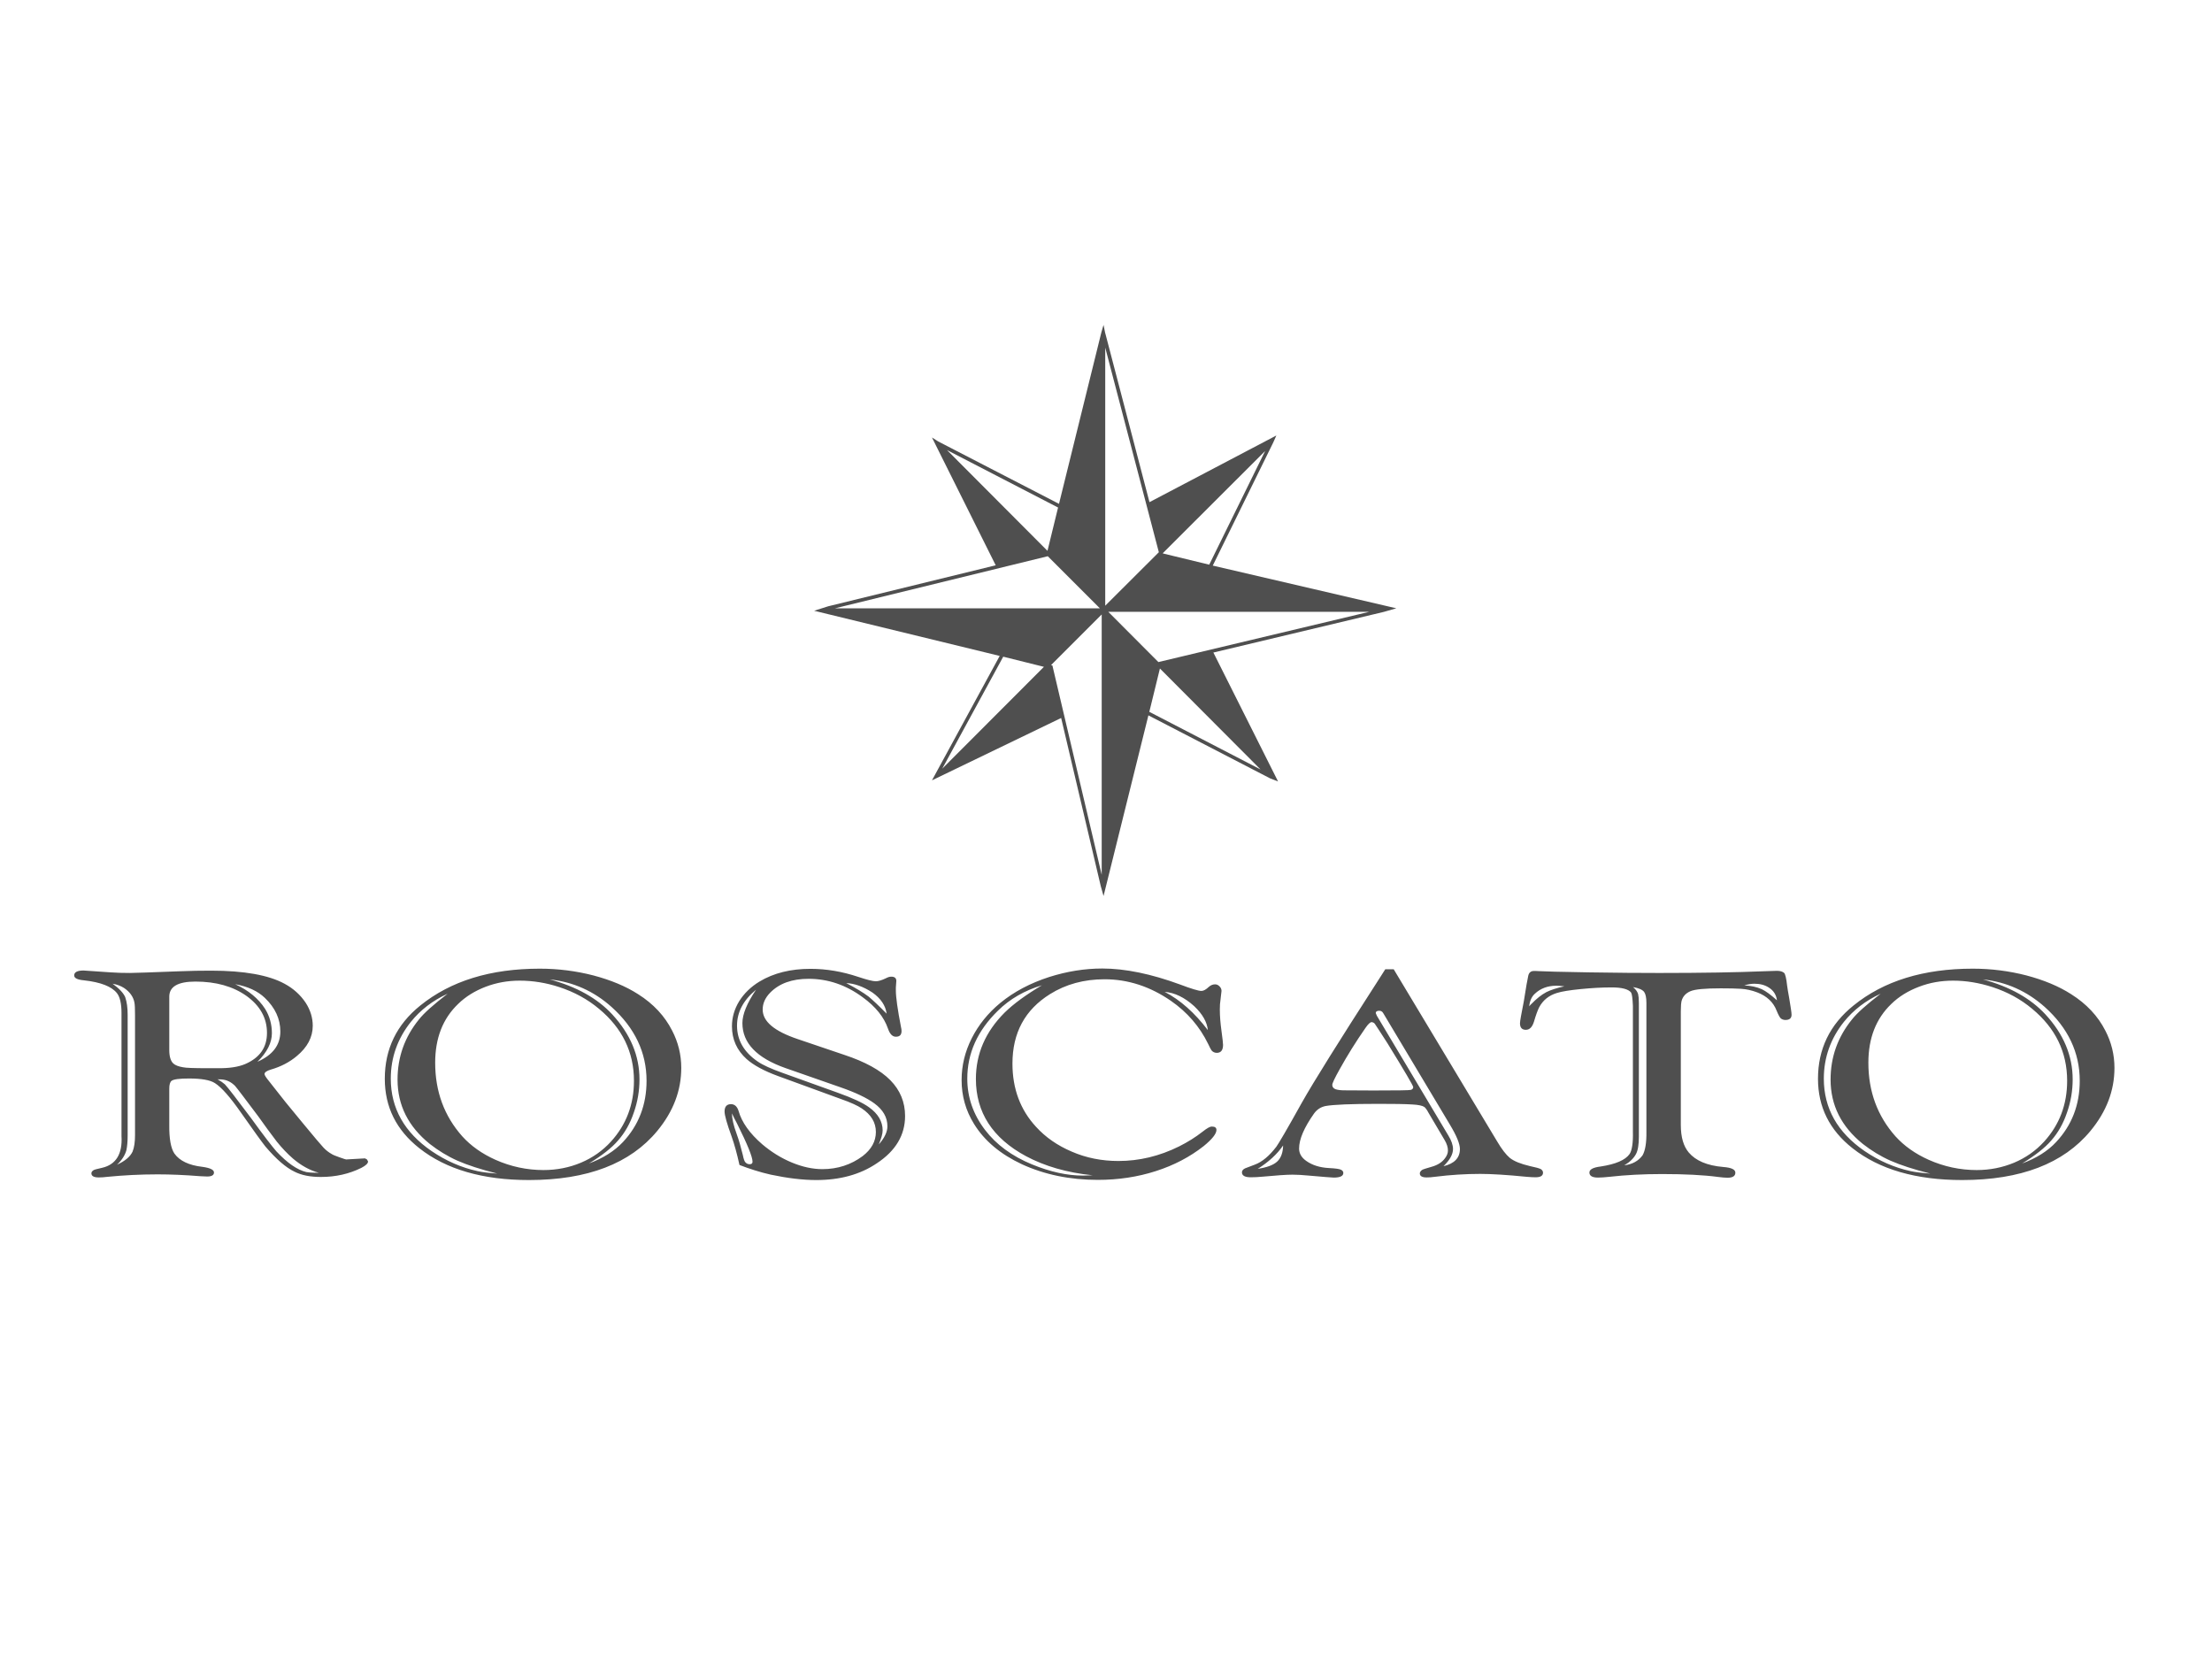<?xml version="1.0" encoding="utf-8"?>
<!-- Generator: Adobe Illustrator 24.0.3, SVG Export Plug-In . SVG Version: 6.00 Build 0)  -->
<svg version="1.1" id="Layer_1" xmlns="http://www.w3.org/2000/svg" xmlns:xlink="http://www.w3.org/1999/xlink" x="0px" y="0px"
	 viewBox="0 0 144 108" style="enable-background:new 0 0 144 108;" xml:space="preserve">
<style type="text/css">
	.st0{fill:#4F4F4F;}
	.st1{enable-background:new    ;}
	.st2{fill-rule:evenodd;clip-rule:evenodd;fill:#4F4F4F;}
	.st3{fill:#80C99C;}
	.st4{fill:url(#SVGID_1_);}
	.st5{fill:url(#SVGID_2_);}
	.st6{fill:#6E6F71;}
	.st7{fill:url(#SVGID_3_);}
	.st8{fill:url(#SVGID_4_);}
	.st9{fill:#77797C;}
	.st10{fill:#FFFFFF;}
	.st11{opacity:0.48;}
	.st12{fill:#878787;}
	.st13{fill:#4F4F4F;stroke:#FFFFFF;stroke-width:0.25;stroke-miterlimit:10;}
	.st14{clip-path:url(#SVGID_6_);fill:#4F4F4F;}
	.st15{clip-path:url(#SVGID_8_);fill:#4F4F4F;}
	.st16{clip-path:url(#SVGID_10_);fill:#4F4F4F;}
	.st17{clip-path:url(#SVGID_12_);fill:#4F4F4F;}
	.st18{clip-path:url(#SVGID_14_);fill:#4F4F4F;}
	.st19{clip-path:url(#SVGID_16_);fill:#4F4F4F;}
	.st20{clip-path:url(#SVGID_18_);fill:#4F4F4F;}
	.st21{clip-path:url(#SVGID_20_);fill:#4F4F4F;}
	.st22{clip-path:url(#SVGID_22_);fill:#4F4F4F;}
</style>
<g>
	<path class="st0" d="M133.12,65.56c1.51,1.36,2.27,2.96,2.27,4.8c0,1.56-0.51,2.89-1.54,3.99c-0.54,0.58-1.28,1.05-2.21,1.39
		c0.85-0.52,1.49-1.02,1.9-1.5c0.44-0.5,0.78-1.1,1.02-1.81c0.25-0.71,0.37-1.43,0.37-2.16c0-1.54-0.59-2.95-1.77-4.23
		c-0.97-1.05-2.33-1.81-4.07-2.28C130.61,63.92,131.95,64.52,133.12,65.56z M120.56,66.37c-0.93,1.15-1.39,2.45-1.39,3.91
		c0,1.67,0.7,3.06,2.1,4.19c0.55,0.43,1.15,0.8,1.8,1.09c0.66,0.29,1.52,0.57,2.59,0.84c-0.54-0.04-0.96-0.09-1.28-0.16
		c-1.06-0.23-2.06-0.67-3-1.31c-1.76-1.21-2.65-2.78-2.65-4.71c0-1.37,0.44-2.61,1.31-3.7c0.62-0.77,1.41-1.38,2.39-1.83
		C121.51,65.4,120.89,65.95,120.56,66.37z M129.71,64.26c0.98,0.32,1.84,0.79,2.58,1.41c1.52,1.26,2.28,2.82,2.28,4.69
		c0,1.54-0.5,2.86-1.5,3.96c-0.54,0.59-1.19,1.05-1.95,1.37c-0.77,0.32-1.58,0.48-2.44,0.48c-1.07,0-2.12-0.22-3.13-0.67
		c-0.87-0.39-1.59-0.9-2.16-1.53c-1.17-1.32-1.76-2.91-1.76-4.79c0-1.6,0.5-2.87,1.49-3.82c0.49-0.48,1.09-0.85,1.8-1.12
		c0.7-0.27,1.44-0.4,2.22-0.4C127.99,63.84,128.85,63.98,129.71,64.26z M120.66,65.46c-1.54,1.24-2.31,2.83-2.31,4.77
		c0,1.83,0.75,3.34,2.25,4.52c1.75,1.38,4.13,2.07,7.14,2.07c3.8,0,6.59-1.07,8.35-3.2c1.04-1.26,1.56-2.62,1.56-4.1
		c0-0.86-0.2-1.67-0.59-2.42c-0.48-0.95-1.23-1.75-2.23-2.38c-0.81-0.52-1.78-0.92-2.91-1.22c-1.13-0.29-2.29-0.44-3.49-0.44
		C125.22,63.06,122.63,63.86,120.66,65.46z M114.21,64.04c0.36,0,0.68,0.08,0.94,0.25c0.3,0.19,0.48,0.46,0.53,0.83
		c-0.4-0.36-0.73-0.6-0.98-0.72c-0.33-0.15-0.71-0.23-1.15-0.25C113.82,64.07,114.03,64.04,114.21,64.04z M107.03,64.57
		c0.1,0.14,0.15,0.38,0.15,0.72v8.4c0.01,0.69-0.07,1.2-0.25,1.52c-0.27,0.37-0.67,0.59-1.19,0.65c0.35-0.2,0.61-0.45,0.76-0.73
		c0.13-0.24,0.19-0.62,0.19-1.14v-8.7c0-0.26-0.02-0.45-0.05-0.58c-0.05-0.16-0.16-0.31-0.33-0.45
		C106.68,64.32,106.92,64.43,107.03,64.57z M99.92,64.69c0.36-0.34,0.83-0.52,1.39-0.52c0.13,0,0.3,0.01,0.53,0.04
		c-0.48,0.1-0.87,0.23-1.16,0.37c-0.34,0.18-0.66,0.44-0.98,0.77c-0.03,0.02-0.08,0.08-0.15,0.16
		C99.59,65.15,99.71,64.88,99.92,64.69z M106.09,75.12c-0.28,0.4-0.91,0.67-1.9,0.82c-0.48,0.06-0.72,0.19-0.72,0.39
		c0,0.22,0.19,0.33,0.56,0.33c0.2,0,0.45-0.02,0.74-0.05c1.06-0.12,2.21-0.18,3.43-0.18c1.46,0,2.68,0.06,3.66,0.19
		c0.24,0.03,0.44,0.05,0.6,0.05c0.34,0,0.51-0.11,0.51-0.33c0-0.21-0.26-0.33-0.79-0.37c-1.05-0.09-1.79-0.41-2.24-0.94
		c-0.34-0.4-0.52-0.99-0.52-1.79v-7.4c0-0.33,0.02-0.56,0.05-0.68c0.08-0.29,0.27-0.5,0.57-0.63c0.3-0.13,0.96-0.19,1.98-0.19
		c0.56,0,1,0.01,1.31,0.03c0.36,0.02,0.71,0.1,1.08,0.24c0.62,0.24,1.04,0.64,1.25,1.19c0.11,0.27,0.2,0.43,0.27,0.5
		c0.08,0.06,0.18,0.1,0.3,0.1c0.26,0,0.4-0.11,0.4-0.34c0-0.12-0.05-0.47-0.15-1.06c-0.07-0.39-0.12-0.67-0.14-0.84
		c-0.05-0.47-0.12-0.74-0.19-0.82c-0.1-0.09-0.26-0.14-0.48-0.14c-0.12,0-0.41,0.01-0.89,0.03c-1.7,0.07-3.96,0.11-6.77,0.11
		c-1.24,0-2.77-0.01-4.6-0.04c-1.83-0.03-2.91-0.06-3.25-0.08c-0.12-0.01-0.22-0.01-0.3-0.01c-0.2,0-0.32,0.1-0.37,0.3
		c-0.05,0.21-0.15,0.77-0.29,1.67c-0.16,0.82-0.25,1.29-0.25,1.43c0,0.29,0.13,0.43,0.38,0.43c0.25,0,0.42-0.18,0.53-0.53
		c0.12-0.41,0.23-0.72,0.34-0.94c0.25-0.46,0.63-0.77,1.16-0.93c0.32-0.1,0.83-0.18,1.53-0.25c0.7-0.07,1.38-0.11,2.03-0.11
		c0.66,0,1.08,0.11,1.26,0.33c0.06,0.09,0.1,0.38,0.12,0.87v8.19C106.32,74.4,106.24,74.89,106.09,75.12z M83.14,75.62
		c-0.25,0.23-0.67,0.38-1.26,0.47c0.71-0.45,1.26-0.95,1.65-1.52C83.52,75.04,83.39,75.39,83.14,75.62z M94.59,74.8
		c0-0.25-0.1-0.55-0.31-0.89l-4.65-7.79l-0.07-0.17c0-0.1,0.08-0.15,0.23-0.15c0.11,0,0.2,0.05,0.26,0.16l4.33,7.24
		c0.44,0.73,0.66,1.26,0.66,1.6c0,0.58-0.36,0.95-1.07,1.12C94.38,75.52,94.59,75.15,94.59,74.8z M89.5,66.65
		c0.04,0.05,0.31,0.47,0.82,1.26c1.12,1.82,1.68,2.77,1.68,2.86c0,0.08-0.05,0.15-0.15,0.18c-0.08,0.03-0.9,0.04-2.44,0.04
		l-1.86-0.01c-0.25,0-0.45-0.02-0.6-0.07c-0.14-0.05-0.22-0.15-0.22-0.28c0-0.11,0.16-0.45,0.48-1.02c0.5-0.9,1.06-1.8,1.68-2.69
		c0.17-0.25,0.31-0.38,0.4-0.38C89.38,66.55,89.45,66.58,89.5,66.65z M89.65,63.93c-2.48,3.85-4.12,6.47-4.91,7.87
		c-0.95,1.71-1.51,2.66-1.65,2.85c-0.46,0.6-0.92,0.99-1.41,1.17c-0.39,0.15-0.6,0.23-0.63,0.24c-0.14,0.07-0.2,0.16-0.2,0.26
		c0,0.21,0.19,0.32,0.57,0.32c0.22,0,0.48-0.01,0.78-0.04c0.88-0.08,1.53-0.13,1.94-0.13c0.29,0,0.65,0.02,1.06,0.06
		c0.95,0.08,1.5,0.13,1.62,0.13c0.42,0,0.63-0.1,0.63-0.3c0-0.09-0.05-0.16-0.15-0.21c-0.09-0.05-0.35-0.09-0.77-0.11
		c-0.61-0.03-1.11-0.19-1.5-0.47c-0.31-0.22-0.46-0.49-0.46-0.8c0-0.61,0.33-1.37,0.98-2.29c0.2-0.27,0.45-0.42,0.75-0.48
		c0.5-0.09,1.64-0.14,3.43-0.14c1.01,0,1.75,0.01,2.21,0.04c0.4,0.02,0.66,0.08,0.78,0.16c0.07,0.05,0.17,0.18,0.28,0.39l1.04,1.76
		c0.15,0.25,0.22,0.48,0.22,0.69c0,0.16-0.06,0.33-0.19,0.5c-0.19,0.26-0.47,0.44-0.85,0.55c-0.39,0.11-0.6,0.18-0.64,0.21
		c-0.1,0.07-0.15,0.15-0.15,0.23c0,0.17,0.15,0.26,0.44,0.26c0.15,0,0.32-0.01,0.53-0.04c1.03-0.13,2.02-0.19,2.96-0.19
		c0.72,0,1.73,0.06,3.03,0.19c0.24,0.02,0.43,0.03,0.57,0.03c0.33,0,0.49-0.1,0.49-0.3c0-0.09-0.05-0.17-0.14-0.23
		c-0.09-0.05-0.33-0.12-0.72-0.2c-0.59-0.14-1.02-0.31-1.3-0.53c-0.25-0.21-0.53-0.57-0.83-1.08L90.73,63.1h-0.55L89.65,63.93z
		 M77.74,65.5c0.55,0.52,0.84,1.04,0.89,1.56c-0.86-1.13-1.79-1.96-2.81-2.49C76.47,64.62,77.11,64.93,77.74,65.5z M65.4,65.92
		c-1.25,1.25-1.87,2.69-1.87,4.32c0,2.17,1.08,3.85,3.25,5.02c1.23,0.66,2.68,1.08,4.35,1.25c-0.27,0.01-0.48,0.02-0.63,0.02
		c-1.03,0-2.13-0.24-3.32-0.73c-1.31-0.54-2.33-1.29-3.06-2.25c-0.76-1-1.15-2.11-1.15-3.33c0-1.65,0.66-3.12,1.99-4.42
		c0.78-0.77,1.74-1.32,2.87-1.66C66.79,64.76,65.98,65.35,65.4,65.92z M78.29,73.67c-0.46,0.36-0.97,0.68-1.53,0.96
		c-1.29,0.64-2.61,0.95-3.95,0.95c-1.08,0-2.1-0.2-3.04-0.61c-0.94-0.4-1.71-0.94-2.32-1.61c-1.03-1.11-1.54-2.49-1.54-4.12
		c0-2,0.81-3.5,2.44-4.52c1.04-0.65,2.22-0.97,3.56-0.97c1.52,0,2.96,0.47,4.31,1.4c1.07,0.74,1.88,1.68,2.43,2.81
		c0.11,0.23,0.18,0.37,0.22,0.42c0.08,0.1,0.2,0.16,0.34,0.16c0.27,0,0.41-0.17,0.41-0.52c0-0.09-0.03-0.39-0.1-0.89
		c-0.07-0.51-0.11-0.97-0.11-1.4c0-0.14,0.01-0.25,0.01-0.35c0.06-0.53,0.1-0.82,0.1-0.87c0-0.11-0.04-0.21-0.13-0.3
		c-0.09-0.09-0.18-0.13-0.29-0.13c-0.14,0-0.27,0.05-0.4,0.16c-0.19,0.18-0.35,0.27-0.49,0.27c-0.18,0-0.65-0.14-1.39-0.42
		c-1.88-0.69-3.57-1.04-5.06-1.04c-1.16,0-2.31,0.19-3.45,0.55c-1.24,0.4-2.3,0.96-3.19,1.69c-0.8,0.66-1.42,1.43-1.86,2.3
		c-0.44,0.87-0.66,1.78-0.66,2.72c0,1.04,0.27,1.99,0.81,2.86c0.68,1.1,1.72,1.97,3.11,2.62c1.48,0.68,3.13,1.02,4.95,1.02
		c1.33,0,2.59-0.19,3.77-0.57c1.19-0.38,2.23-0.93,3.12-1.63c0.55-0.45,0.83-0.8,0.83-1.05c0-0.15-0.1-0.22-0.29-0.22
		C78.77,73.33,78.57,73.45,78.29,73.67z M47.98,73.14c0.67,1.34,1.01,2.17,1.01,2.49c0,0.1-0.06,0.16-0.18,0.16
		c-0.12,0-0.21-0.04-0.29-0.13c-0.05-0.05-0.11-0.2-0.16-0.46c-0.13-0.53-0.26-0.99-0.41-1.4c-0.2-0.54-0.3-0.99-0.3-1.32
		C47.74,72.68,47.85,72.9,47.98,73.14z M48.33,66.6c0,1.3,0.93,2.27,2.8,2.93l3.58,1.25c0.98,0.34,1.72,0.69,2.21,1.05
		c0.56,0.41,0.85,0.9,0.85,1.49c0,0.37-0.19,0.76-0.56,1.18c0.16-0.39,0.25-0.69,0.25-0.91c0-0.58-0.3-1.09-0.89-1.51
		c-0.4-0.29-1.07-0.6-2.02-0.94l-3.59-1.29c-0.76-0.27-1.31-0.52-1.64-0.75c-0.89-0.61-1.34-1.39-1.34-2.33
		c0-0.88,0.41-1.66,1.24-2.34C48.63,65.3,48.33,66.03,48.33,66.6z M56.79,64.61c0.55,0.39,0.86,0.85,0.93,1.38
		c-0.52-0.53-0.91-0.89-1.17-1.11c-0.36-0.27-0.84-0.56-1.46-0.88C55.62,64.02,56.19,64.22,56.79,64.61z M50.18,76.47
		c1.09,0.23,2.08,0.35,2.96,0.35c1.55,0,2.86-0.36,3.94-1.09c1.23-0.81,1.84-1.84,1.84-3.08c0-0.9-0.32-1.68-0.96-2.33
		c-0.64-0.65-1.64-1.2-3-1.65l-3.04-1.03c-1.51-0.51-2.27-1.14-2.27-1.92c0-0.4,0.16-0.76,0.49-1.1c0.59-0.6,1.42-0.9,2.5-0.9
		c1.26,0,2.44,0.4,3.52,1.2c0.84,0.61,1.39,1.29,1.65,2.05c0.12,0.35,0.29,0.52,0.51,0.52c0.25,0,0.37-0.12,0.37-0.37
		c0-0.08-0.01-0.16-0.03-0.23c-0.23-1.18-0.34-1.98-0.34-2.41v-0.19c0.02-0.23,0.03-0.37,0.03-0.43c0-0.19-0.11-0.28-0.33-0.28
		c-0.1,0-0.21,0.03-0.34,0.1c-0.29,0.14-0.51,0.2-0.66,0.2c-0.2,0-0.59-0.1-1.16-0.29c-1.02-0.34-2.05-0.52-3.1-0.52
		c-1.28,0-2.39,0.27-3.32,0.83c-0.56,0.34-1,0.77-1.32,1.28c-0.31,0.51-0.47,1.05-0.47,1.63c0,0.85,0.32,1.56,0.95,2.13
		c0.46,0.41,1.15,0.78,2.05,1.11l4.08,1.49c0.66,0.23,1.11,0.44,1.36,0.61c0.62,0.41,0.93,0.92,0.93,1.54
		c0,0.61-0.29,1.13-0.86,1.57c-0.75,0.56-1.63,0.85-2.62,0.85c-0.63,0-1.29-0.14-1.99-0.43c-0.7-0.29-1.34-0.69-1.93-1.19
		c-0.82-0.71-1.33-1.43-1.54-2.17c-0.09-0.29-0.26-0.44-0.49-0.44c-0.28,0-0.42,0.16-0.42,0.48c0,0.24,0.15,0.78,0.46,1.63
		c0.18,0.51,0.35,1.12,0.51,1.85C48.79,76.09,49.47,76.31,50.18,76.47z M39.82,65.56c1.51,1.36,2.27,2.96,2.27,4.8
		c0,1.56-0.51,2.89-1.54,3.99c-0.55,0.58-1.28,1.05-2.21,1.39c0.86-0.52,1.49-1.02,1.9-1.5c0.44-0.5,0.78-1.1,1.02-1.81
		c0.25-0.71,0.37-1.43,0.37-2.16c0-1.54-0.59-2.95-1.77-4.23c-0.97-1.05-2.33-1.81-4.07-2.28C37.31,63.92,38.66,64.52,39.82,65.56z
		 M27.27,66.37c-0.93,1.15-1.39,2.45-1.39,3.91c0,1.67,0.7,3.06,2.1,4.19c0.55,0.43,1.15,0.8,1.8,1.09
		c0.66,0.29,1.52,0.57,2.59,0.84c-0.54-0.04-0.97-0.09-1.28-0.16c-1.06-0.23-2.06-0.67-3-1.31c-1.76-1.21-2.65-2.78-2.65-4.71
		c0-1.37,0.44-2.61,1.31-3.7c0.62-0.77,1.41-1.38,2.39-1.83C28.22,65.4,27.6,65.95,27.27,66.37z M36.41,64.26
		c0.98,0.32,1.84,0.79,2.58,1.41c1.52,1.26,2.28,2.82,2.28,4.69c0,1.54-0.5,2.86-1.5,3.96c-0.54,0.59-1.19,1.05-1.95,1.37
		c-0.76,0.32-1.58,0.48-2.44,0.48c-1.07,0-2.12-0.22-3.13-0.67c-0.87-0.39-1.59-0.9-2.16-1.53c-1.17-1.32-1.76-2.91-1.76-4.79
		c0-1.6,0.5-2.87,1.49-3.82c0.49-0.48,1.09-0.85,1.79-1.12c0.71-0.27,1.44-0.4,2.22-0.4C34.7,63.84,35.56,63.98,36.41,64.26z
		 M27.36,65.46c-1.54,1.24-2.31,2.83-2.31,4.77c0,1.83,0.75,3.34,2.25,4.52c1.75,1.38,4.13,2.07,7.14,2.07c3.8,0,6.59-1.07,8.35-3.2
		c1.04-1.26,1.56-2.62,1.56-4.1c0-0.86-0.2-1.67-0.59-2.42c-0.48-0.95-1.22-1.75-2.22-2.38c-0.81-0.52-1.78-0.92-2.91-1.22
		c-1.13-0.29-2.29-0.44-3.49-0.44C31.93,63.06,29.34,63.86,27.36,65.46z M14.41,70.27c0.34,0.02,0.63,0.16,0.89,0.42
		c0.14,0.16,0.64,0.82,1.51,1.98c0.4,0.56,0.8,1.12,1.21,1.65c0.34,0.42,0.69,0.79,1.06,1.11c0.53,0.45,1.09,0.76,1.68,0.92
		c-0.37,0-0.65-0.02-0.82-0.05c-0.59-0.14-1.24-0.59-1.95-1.35c-0.27-0.31-0.83-1.03-1.66-2.18c-0.93-1.24-1.49-1.97-1.69-2.18
		c-0.11-0.1-0.27-0.21-0.48-0.33C14.25,70.27,14.33,70.27,14.41,70.27z M17.24,64.96c0.67,0.64,1.01,1.37,1.01,2.19
		c0,0.88-0.49,1.53-1.49,1.97c0.63-0.62,0.94-1.24,0.94-1.86c0-0.58-0.15-1.11-0.44-1.58c-0.43-0.67-1.08-1.21-1.95-1.61
		C16.14,64.22,16.78,64.52,17.24,64.96z M8.08,64.32c0.37,0.25,0.6,0.57,0.67,0.94c0.03,0.15,0.04,0.43,0.04,0.85v7.78
		c0,0.45-0.05,0.81-0.16,1.08c-0.15,0.32-0.48,0.61-1.01,0.85c0.32-0.3,0.52-0.62,0.61-0.95c0.05-0.24,0.08-0.56,0.08-0.96v-7.85
		c0-0.45-0.05-0.83-0.16-1.15c-0.12-0.27-0.39-0.56-0.82-0.87C7.63,64.09,7.88,64.19,8.08,64.32z M12.72,63.9
		c1.34,0,2.44,0.31,3.32,0.93c0.89,0.64,1.34,1.44,1.34,2.41c0,0.95-0.47,1.62-1.42,2.03c-0.45,0.19-1.05,0.28-1.8,0.27
		c-0.21,0-0.42,0-0.63,0c-0.9,0-1.44-0.02-1.61-0.06c-0.3-0.05-0.51-0.13-0.64-0.25c-0.17-0.16-0.26-0.45-0.26-0.87V64.9
		C11.01,64.23,11.58,63.9,12.72,63.9z M6.66,76.02c-0.36,0.08-0.55,0.13-0.59,0.17c-0.08,0.06-0.12,0.12-0.12,0.19
		c0,0.18,0.16,0.27,0.48,0.27c0.15,0,0.35-0.01,0.57-0.04c1.03-0.1,2.12-0.16,3.26-0.16c0.85,0,1.78,0.04,2.77,0.12
		c0.22,0.01,0.37,0.02,0.46,0.02c0.29,0,0.44-0.09,0.44-0.26c0-0.18-0.25-0.3-0.76-0.37c-0.87-0.1-1.48-0.39-1.82-0.87
		c-0.23-0.35-0.34-0.97-0.33-1.86v-2.36c0-0.26,0.05-0.43,0.15-0.51c0.13-0.1,0.51-0.15,1.13-0.15c0.82,0,1.38,0.1,1.69,0.3
		c0.43,0.27,1,0.92,1.71,1.94c0.82,1.17,1.35,1.9,1.58,2.19c0.7,0.82,1.33,1.37,1.9,1.64c0.45,0.23,1.02,0.34,1.71,0.34
		c0.97,0,1.84-0.2,2.63-0.59c0.29-0.15,0.44-0.29,0.44-0.42l-0.07-0.13l-0.13-0.07l-1.23,0.07c-0.03,0-0.17-0.05-0.43-0.14
		c-0.26-0.09-0.43-0.16-0.5-0.21c-0.2-0.11-0.38-0.25-0.54-0.42c-0.16-0.17-0.61-0.7-1.36-1.61l-1.11-1.35
		c-0.63-0.79-0.99-1.25-1.08-1.37c-0.19-0.23-0.29-0.39-0.29-0.46c0-0.11,0.14-0.21,0.41-0.29c0.66-0.19,1.23-0.49,1.69-0.88
		c0.69-0.57,1.04-1.23,1.04-1.97c0-0.52-0.15-1.02-0.46-1.5c-0.34-0.51-0.8-0.93-1.38-1.24c-1.03-0.56-2.62-0.85-4.78-0.85
		c-0.66,0-1.34,0.01-2.06,0.04c-1.84,0.07-2.91,0.11-3.21,0.11c-0.45,0-0.87-0.01-1.28-0.04c-1.1-0.08-1.68-0.12-1.75-0.12
		c-0.41,0-0.61,0.11-0.61,0.32c0,0.18,0.21,0.28,0.64,0.32c1.08,0.12,1.8,0.4,2.14,0.83c0.2,0.25,0.3,0.69,0.3,1.29v8.02
		C7.98,75.12,7.55,75.81,6.66,76.02z"/>
	<path class="st0" d="M90.9,39.6l-11.95-2.78l3.94-8.02l0.2-0.45l-8.26,4.34l-2.87-10.97v-0.02h-0.01l-0.11-0.55l-0.14,0.48
		L68.94,32.8l-7.86-4.06l-0.41-0.26l4.15,8.32l-10.91,2.67L53,39.76l12.08,2.94l-4.41,8.1l8.41-4.06l2.58,10.95l0.18,0.64
		l2.92-11.76l7.92,4.1l0.52,0.2l-4.21-8.39l11.11-2.65L90.9,39.6z M61.65,29.3l7.23,3.74l-0.69,2.82L61.65,29.3z M54.36,39.6
		l13.85-3.39l3.39,3.39H54.36z M61.34,50.04l3.97-7.29l2.65,0.66L61.34,50.04z M71.72,56.95l-3.21-13.63l-0.09-0.02l3.3-3.3V56.95z
		 M82.36,29.36l-3.64,7.4l-3.01-0.73l-0.01-0.02L82.36,29.36z M71.95,39.43v-16.8l3.49,13.32L71.95,39.43z M82.06,50.09l-7.24-3.75
		l0.69-2.82L82.06,50.09z M75.41,43.1l-3.26-3.27h16.98L75.41,43.1z"/>
</g>
</svg>
